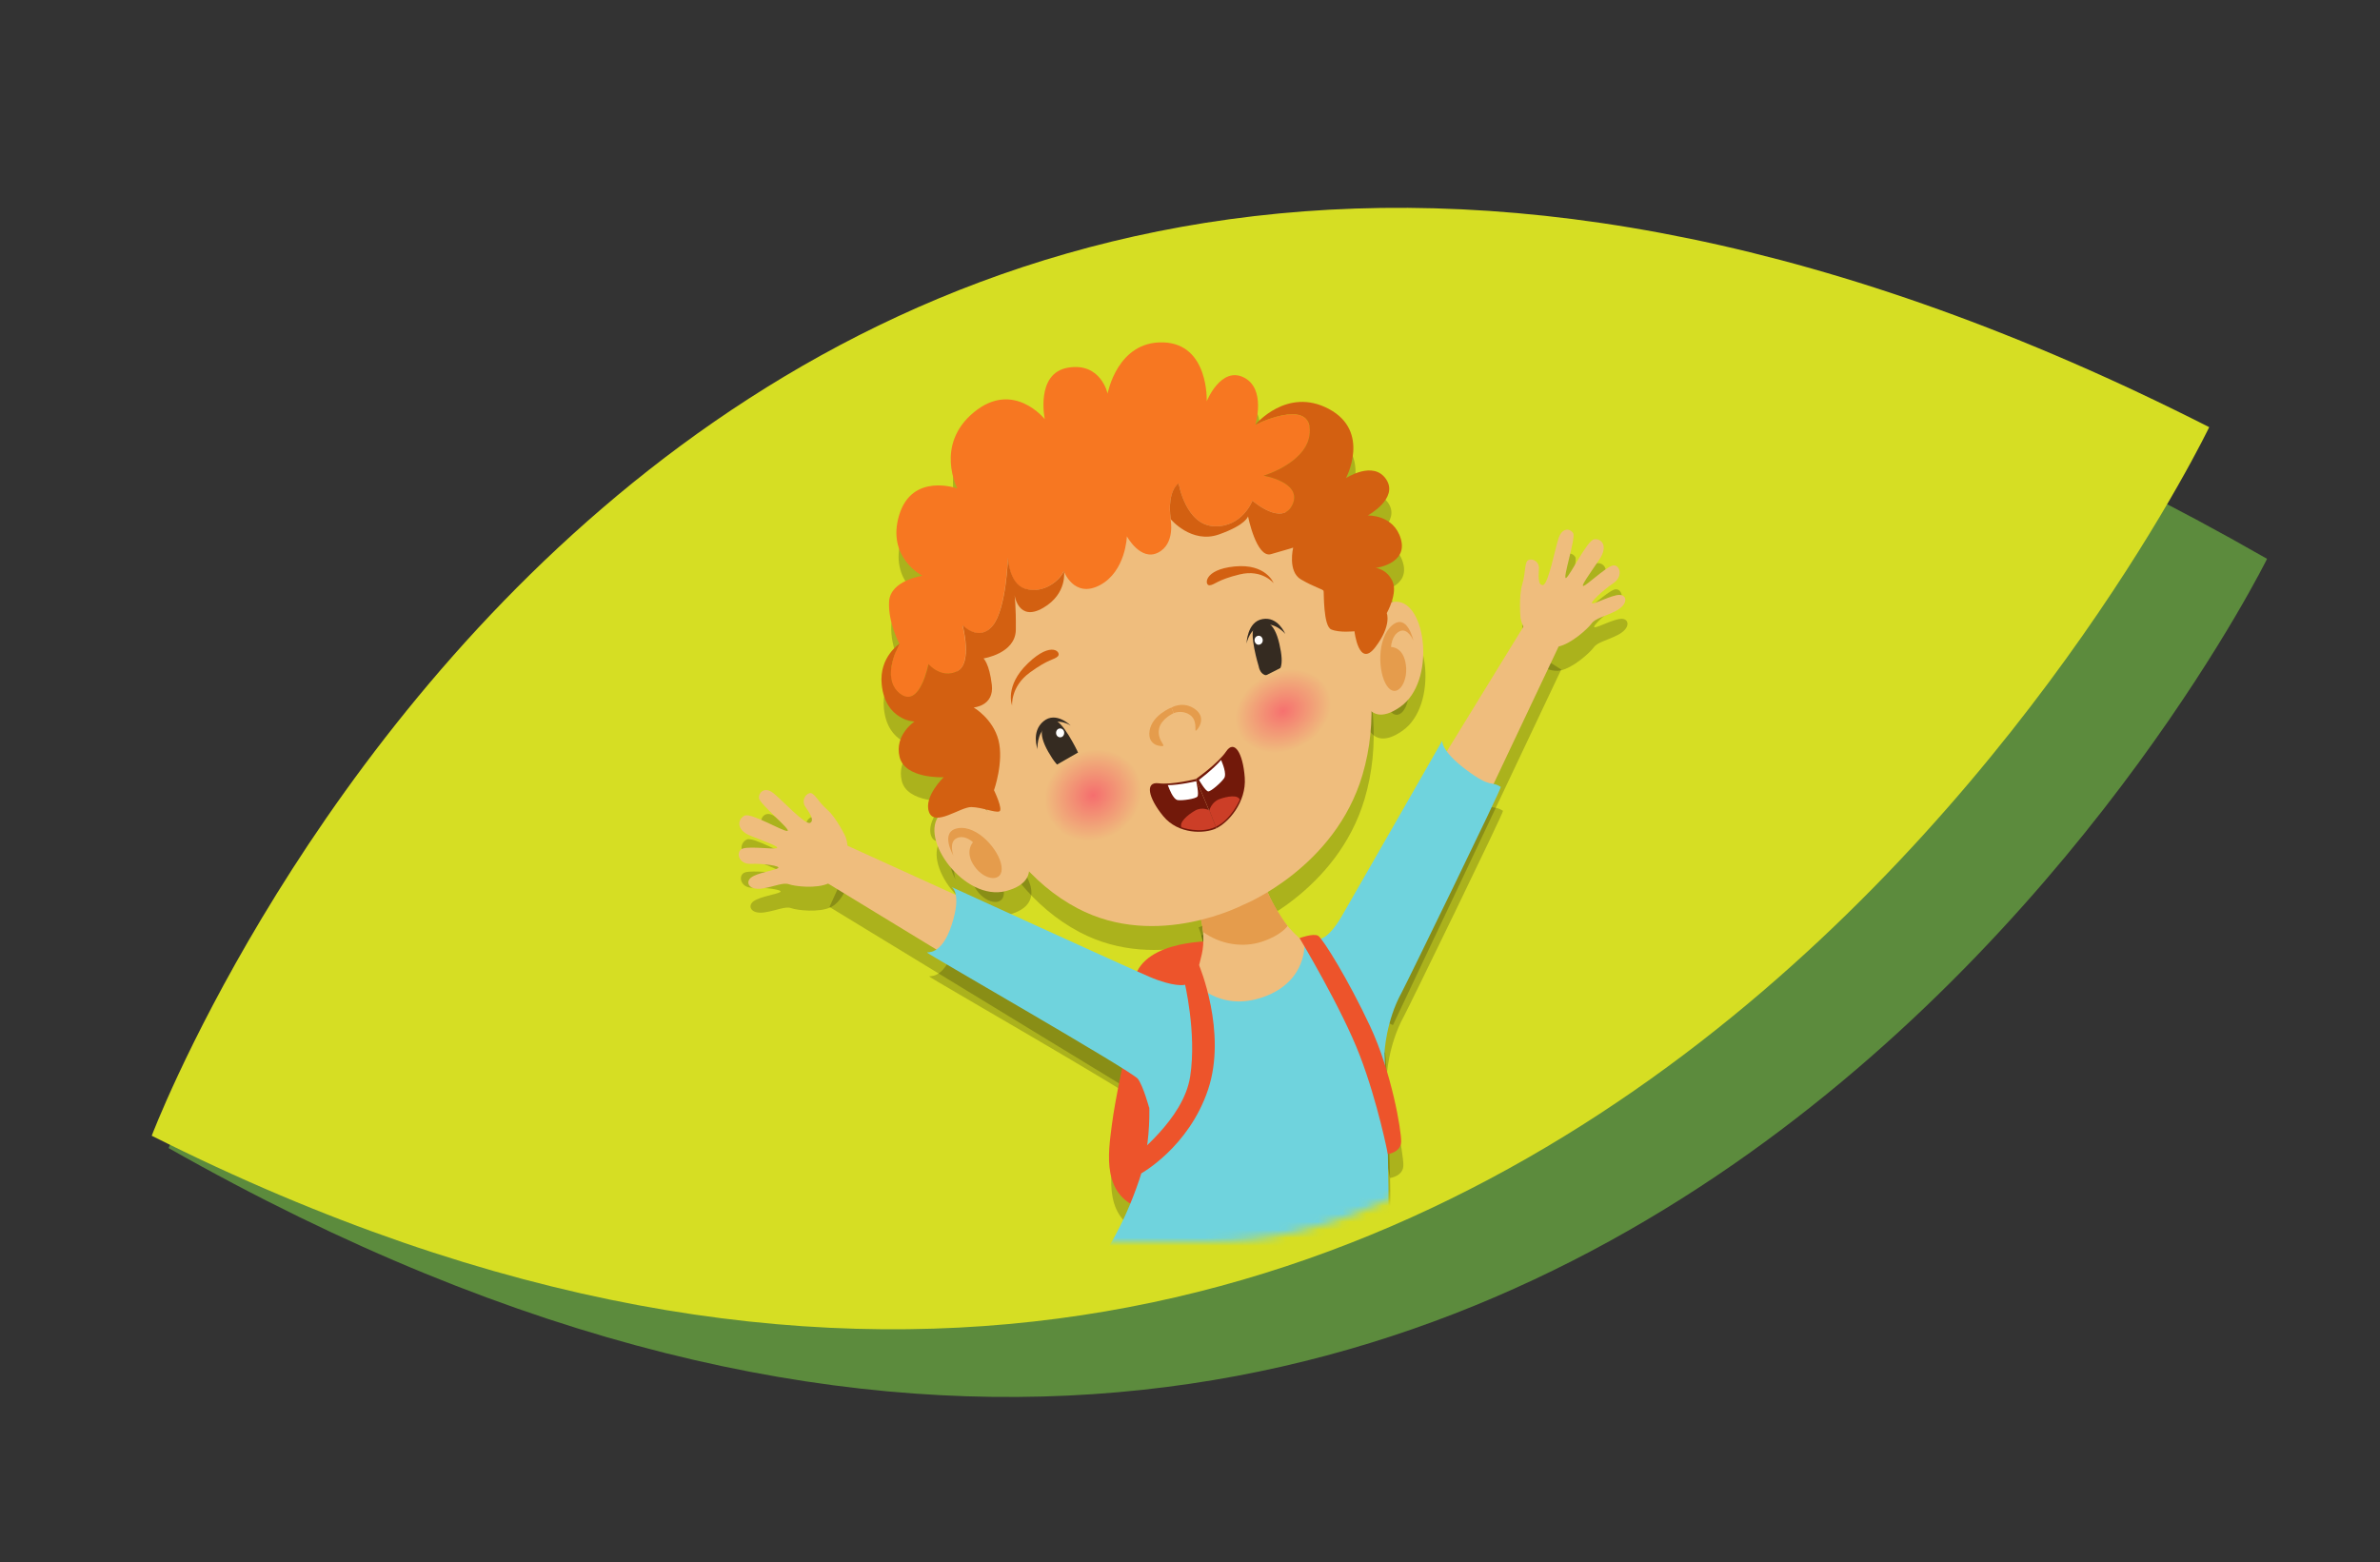 <svg xmlns="http://www.w3.org/2000/svg" width="297" height="195" viewBox="0 0 297 195" fill="none"><rect x="0" y="0" width="297" height="195" fill="#333333" stroke="none"/><path d="M21.043 143.29C21.043 143.29 91.673 -39.78 282.908 69.746C282.906 69.734 197.492 243.334 21.043 143.29Z" fill="#5C8B3D"></path><path d="M18.935 141.75C18.935 141.75 88.305 -41.878 275.687 53.314C275.684 53.303 191.775 228.613 18.935 141.75Z" fill="#D6DE23"></path><mask id="mask0_376_155" style="mask-type:alpha" maskUnits="userSpaceOnUse" x="83" y="31" width="124" height="124"><path d="M150.358 31H139.642C108.359 31 83 58.758 83 93C83 127.242 108.359 155 139.642 155H150.358C181.641 155 207 127.242 207 93C207 58.758 181.641 31 150.358 31Z" fill="#D9D9D9"></path></mask><g mask="url(#mask0_376_155)"><path d="M152.714 120.457C152.714 120.457 144.321 119.962 142.175 124.217C140.028 128.471 140.819 133.901 140.819 133.901C140.819 133.901 139.418 140.147 139.012 143.462C138.605 146.777 137.555 152.528 143.236 154C148.93 155.471 160.497 150.438 160.497 150.438L152.714 120.444V120.457Z" fill="black" fill-opacity="0.2"></path><path d="M149.562 115.732C149.562 115.732 150.952 118.998 150.24 122.102C149.449 125.503 148.93 126.245 148.93 126.245C148.93 126.245 151.324 129.993 157.481 128.237C163.637 126.48 164.021 121.211 164.021 121.211C164.021 121.211 162.135 120.234 160.406 117.847C158.667 115.46 157.842 112.702 157.842 112.702L149.562 115.745V115.732Z" fill="black" fill-opacity="0.2"></path><path d="M158.181 113.667C158.181 113.667 156.634 114.73 154.409 115.596C152.183 116.462 149.901 116.734 149.901 116.734C149.901 116.734 150.353 118.515 150.399 119.294C152.545 120.853 155.357 121.31 157.775 120.506C160.192 119.702 160.949 118.552 160.949 118.552C160.949 118.552 159.164 116.215 158.181 113.667Z" fill="black" fill-opacity="0.2"></path><path d="M145.926 126.678L105.7 108.385L103.509 113.197L143.395 137.5C143.395 137.5 146.987 132.071 145.926 126.678Z" fill="black" fill-opacity="0.2"></path><path d="M105.813 107.458C105.813 107.458 104.649 105.021 103.486 104.02C102.322 103.018 101.87 101.806 101.283 101.979C100.696 102.152 100.323 102.993 100.741 103.624C101.159 104.254 101.983 105.331 101.384 105.677C100.786 106.023 97.838 102.795 96.776 101.966C95.714 101.125 94.957 101.855 94.98 102.572C95.002 103.29 99.114 106.629 98.527 106.691C97.939 106.753 94.031 104.403 93.206 104.774C92.382 105.145 92.009 106.53 93.941 107.297C95.872 108.064 97.634 108.682 97.194 108.843C96.742 108.992 94.019 108.608 93.025 108.868C92.031 109.128 92.348 110.859 93.941 110.797C95.533 110.735 97.747 111.057 97.374 111.329C97.002 111.601 94.844 111.898 94.042 112.48C93.24 113.048 93.681 114.149 95.454 113.865C96.99 113.617 97.996 113.085 98.73 113.345C99.453 113.605 102.187 113.939 103.689 113.221C105.203 112.492 106.592 109.56 105.813 107.495V107.458Z" fill="black" fill-opacity="0.2"></path><path d="M166.269 120.457L190.578 80.878L194.826 83.562L173.826 127.94C173.826 127.94 168.099 125.577 166.258 120.444L166.269 120.457Z" fill="black" fill-opacity="0.2"></path><path d="M190.024 80.173C190.024 80.173 189.765 77.427 190.239 75.894C190.702 74.36 190.476 73.074 191.041 72.864C191.606 72.653 192.351 73.136 192.317 73.903C192.284 74.682 192.137 76.067 192.815 76.005C193.492 75.931 194.317 71.466 194.78 70.118C195.243 68.782 196.237 68.93 196.587 69.537C196.938 70.143 195.187 75.412 195.706 75.115C196.215 74.805 198.305 70.489 199.174 70.303C200.044 70.118 201.061 71.046 199.829 72.851C198.61 74.657 197.446 76.252 197.898 76.104C198.35 75.956 200.428 73.989 201.388 73.606C202.337 73.222 202.958 74.855 201.603 75.77C200.247 76.686 198.553 78.281 199.005 78.293C199.457 78.293 201.4 77.242 202.36 77.23C203.32 77.23 203.512 78.405 201.885 79.246C200.484 79.963 199.366 80.136 198.892 80.792C198.417 81.447 196.316 83.377 194.69 83.686C193.063 83.995 190.42 82.387 190.036 80.186L190.024 80.173Z" fill="black" fill-opacity="0.2"></path><path d="M134.549 64.503L155.515 115.868C155.515 115.868 166.856 111.292 170.29 99.715C174.255 86.345 167.285 71.416 158.135 64.737C148.986 58.059 134.561 64.515 134.561 64.515L134.549 64.503Z" fill="black" fill-opacity="0.2"></path><path d="M170.032 82.301C170.032 82.301 170.675 78.194 174.46 78.083C178.244 77.972 179.52 88.052 175.013 91.206C170.156 94.607 170.009 87.941 170.009 87.941L170.032 82.288V82.301Z" fill="black" fill-opacity="0.2"></path><path d="M176.651 82.931C176.651 82.931 175.883 79.419 173.985 81.039C172.076 82.659 172.211 86.963 173.364 88.608C174.516 90.253 176.018 88.274 175.713 85.974C175.408 83.661 173.861 83.735 173.861 83.735C173.861 83.735 173.906 82.263 174.934 81.769C175.962 81.274 176.651 82.931 176.651 82.931Z" fill="black" fill-opacity="0.2"></path><path d="M146.727 91.997C146.727 91.997 147.71 91.528 148.726 92.183C149.743 92.839 149.336 94.212 149.495 94.187C149.664 94.162 150.941 92.628 149.438 91.515C147.936 90.402 146.467 91.292 146.467 91.292L146.727 91.997Z" fill="black" fill-opacity="0.2"></path><path d="M157.345 86.147C157.345 86.147 156.057 81.93 156.848 81.188C158.034 80.074 159.266 80.495 159.921 83.327C160.576 86.16 160.101 87.001 158.814 87.26C157.526 87.52 157.345 86.147 157.345 86.147Z" fill="black" fill-opacity="0.2"></path><path d="M163.718 84.507L152.629 90.114L157.094 98.944L168.183 93.337L163.718 84.507Z" fill="black" fill-opacity="0.2"></path><path d="M159.22 75.782C159.22 75.782 157.808 73.989 154.984 74.669C152.16 75.35 151.866 75.98 151.222 76.03C150.578 76.092 150.409 74.063 154.351 73.68C158.294 73.296 159.209 75.77 159.209 75.77L159.22 75.782Z" fill="black" fill-opacity="0.2"></path><path d="M156.871 83.105C156.758 82.82 156.871 82.499 157.142 82.375C157.402 82.251 157.696 82.375 157.809 82.672C157.922 82.956 157.809 83.278 157.537 83.401C157.266 83.525 156.984 83.401 156.871 83.105Z" fill="black" fill-opacity="0.2"></path><path d="M160.667 82.103C160.61 82.029 159.763 79.901 157.82 80.248C155.877 80.594 155.832 83.302 155.832 83.302C155.832 83.302 156.182 81.361 157.82 80.977C159.458 80.594 160.667 82.103 160.667 82.103Z" fill="black" fill-opacity="0.2"></path><path d="M136.211 63.724L155.572 115.831C155.572 115.831 144.705 121.632 134.697 116.326C123.141 110.204 118.114 94.36 120.046 82.511C121.978 70.65 136.211 63.724 136.211 63.724Z" fill="black" fill-opacity="0.2"></path><path d="M123.401 104.081C123.401 104.081 120.249 101.744 117.561 104.663C114.872 107.581 120.633 115.559 125.829 114.186C131.432 112.702 127.14 107.977 127.14 107.977L123.401 104.081Z" fill="black" fill-opacity="0.2"></path><path d="M119.244 109.758C119.244 109.758 117.459 106.728 119.843 106.345C122.226 105.961 124.971 109.041 125.254 111.094C125.536 113.147 123.198 112.974 121.887 111.119C120.577 109.276 121.695 108.101 121.695 108.101C121.695 108.101 120.69 107.112 119.662 107.594C118.634 108.076 119.244 109.758 119.244 109.758Z" fill="black" fill-opacity="0.2"></path><path d="M146.727 91.997C146.727 91.997 145.191 92.665 144.92 93.914C144.649 95.164 145.587 95.955 145.451 96.066C145.315 96.178 143.418 96.128 143.734 94.174C144.05 92.22 146.468 91.28 146.468 91.28L146.728 91.985L146.727 91.997Z" fill="black" fill-opacity="0.2"></path><path d="M134.72 96.722C134.72 96.722 132.822 92.789 131.794 92.9C130.235 93.073 129.67 94.335 131.082 96.809C132.494 99.282 133.375 99.493 134.437 98.664C135.499 97.835 134.708 96.734 134.708 96.734L134.72 96.722Z" fill="black" fill-opacity="0.2"></path><path d="M139.312 94.321L128.528 100.495L134.058 110.155L144.842 103.982L139.312 94.321Z" fill="black" fill-opacity="0.2"></path><path d="M126.576 91.033C126.576 91.033 126.372 88.683 128.778 86.926C131.184 85.17 131.794 85.368 132.28 84.898C132.766 84.428 131.546 82.894 128.564 85.751C125.582 88.608 126.576 91.033 126.576 91.033Z" fill="black" fill-opacity="0.2"></path><path d="M133.036 94.236C132.923 93.952 132.63 93.828 132.37 93.939C132.11 94.05 131.997 94.384 132.099 94.669C132.212 94.953 132.505 95.077 132.765 94.966C133.025 94.854 133.138 94.52 133.036 94.236Z" fill="black" fill-opacity="0.2"></path><path d="M129.748 96.537C129.748 96.438 128.924 94.298 130.494 92.999C132.064 91.701 133.883 93.543 133.883 93.543C133.883 93.543 132.358 92.48 130.969 93.506C129.579 94.533 129.737 96.537 129.737 96.537H129.748Z" fill="black" fill-opacity="0.2"></path><path d="M149.507 100.21C149.507 100.21 152.274 98.268 153.291 96.759C154.307 95.25 155.381 96.945 155.607 100.025C155.832 103.104 153.551 105.652 152.06 106.357C151.133 103.995 149.507 100.21 149.507 100.21Z" fill="black" fill-opacity="0.2"></path><path d="M152.76 98.107C152.76 98.107 153.404 99.567 153.031 100.111C152.658 100.655 151.393 101.768 151.054 101.756C150.715 101.756 149.891 100.321 149.891 100.321C149.891 100.321 151.653 98.998 152.658 97.835C152.703 97.959 152.76 98.107 152.76 98.107Z" fill="black" fill-opacity="0.2"></path><path d="M154.974 102.807C154.974 102.807 153.946 105.256 151.992 106.172C151.823 105.739 151.19 104.118 151.19 104.118C151.19 104.118 151.461 103.079 152.444 102.721C153.415 102.362 154.771 102.139 154.985 102.795L154.974 102.807Z" fill="black" fill-opacity="0.2"></path><path d="M149.507 100.21C149.507 100.21 146.547 100.964 144.852 100.742C143.147 100.519 143.542 102.535 145.428 104.836C147.315 107.136 150.579 107.062 152.059 106.369C151.133 104.007 149.506 100.222 149.506 100.222L149.507 100.21Z" fill="black" fill-opacity="0.2"></path><path d="M146.117 101.249C146.117 101.249 146.648 102.77 147.258 102.845C147.868 102.919 149.472 102.684 149.698 102.399C149.924 102.127 149.551 100.482 149.551 100.482C149.551 100.482 147.461 100.977 146.004 100.977C146.049 101.1 146.117 101.249 146.117 101.249Z" fill="black" fill-opacity="0.2"></path><path d="M147.699 106.233C147.699 106.233 150.026 107.099 151.98 106.171C151.811 105.738 151.178 104.118 151.178 104.118C151.178 104.118 150.309 103.624 149.394 104.155C148.479 104.687 147.406 105.602 147.699 106.233Z" fill="black" fill-opacity="0.2"></path><path d="M172.98 132.949C172.98 132.949 173.827 151.786 173.454 157.03C173.081 162.274 173.025 166.084 173.025 166.084C173.025 166.084 165.728 168.446 154.872 165.626C144.005 162.806 137.826 159.85 137.826 159.85C137.826 159.85 140.379 156.362 142.446 150.215C144.514 144.068 143.407 137.501 143.407 137.501L145.937 126.678L149.247 125.491C149.247 125.491 152.398 129.387 157.956 127.408C163.514 125.429 163.062 120.568 163.062 120.568L166.665 119.839C166.665 119.839 172.697 125.466 172.991 132.949H172.98Z" fill="black" fill-opacity="0.2"></path><path d="M148.083 125.911C148.083 125.911 146.749 126.196 143.688 124.885C140.638 123.574 119.029 113.691 119.029 113.691C119.029 113.691 120.339 114.396 119.04 118.391C117.753 122.386 115.911 121.718 115.968 121.879C116.024 122.052 141.587 136.684 142.276 137.636C142.965 138.589 143.677 141.248 143.677 141.248C143.677 141.248 149.653 136.066 148.071 125.899L148.083 125.911Z" fill="black" fill-opacity="0.2"></path><path d="M164.812 120.21C164.812 120.21 165.953 120.358 167.715 117.328C169.477 114.298 180.254 95.423 180.254 95.423C180.254 95.423 180.028 96.648 183.225 99.047C186.421 101.447 186.275 100.371 187.562 101.199C187.709 101.286 175.758 125.812 175.182 126.864C173.216 130.438 173.047 134.371 173.047 134.371C173.047 134.371 169.003 129.449 164.812 120.21Z" fill="black" fill-opacity="0.2"></path><path d="M128.145 76.463C126.111 75.82 126.043 72.517 126.043 72.517C126.043 72.517 125.851 79.011 124.123 81.101C122.395 83.191 120.373 81.014 120.373 81.014C120.373 81.014 121.661 85.838 119.684 86.79C117.707 87.743 116.114 85.888 116.114 85.888C116.114 85.888 115.052 91.515 112.545 89.561C110.048 87.594 112.522 83.34 112.522 83.34C112.522 83.34 111.087 80.73 111.223 78.071C111.37 75.412 115.38 74.843 115.38 74.843C115.38 74.843 110.862 72.579 112.488 67.248C114.115 61.918 119.74 63.946 119.74 63.946C119.74 63.946 116.882 58.492 121.808 54.435C126.744 50.366 130.652 55.301 130.652 55.301C130.652 55.301 129.444 49.562 133.555 48.869C137.667 48.176 138.492 52.109 138.492 52.109C138.492 52.109 139.689 45.542 145.428 45.715C151.155 45.888 150.861 53.062 150.861 53.062C150.861 53.062 152.623 48.684 155.47 50.081C158.316 51.479 156.927 55.993 156.927 55.993C156.927 55.993 163.614 52.654 163.727 56.636C163.829 60.619 157.955 62.351 157.955 62.351C157.955 62.351 162.835 63.154 161.57 65.95C160.304 68.745 156.565 65.467 156.565 65.467C156.565 65.467 155.289 68.832 151.753 68.658C148.218 68.485 147.359 63.328 147.359 63.328C147.359 63.328 145.879 64.132 146.354 67.817C146.354 67.817 146.964 70.872 144.772 71.961C142.592 73.049 140.898 69.92 140.898 69.92C140.898 69.92 140.762 74.311 137.52 76.018C134.278 77.724 133.013 74.237 133.013 74.237C132.663 75.238 130.562 77.23 128.133 76.45L128.145 76.463Z" fill="black" fill-opacity="0.2"></path><path d="M147.359 63.328C147.359 63.328 148.218 68.485 151.753 68.658C155.289 68.832 156.565 65.467 156.565 65.467C156.565 65.467 160.293 68.745 161.57 65.95C162.835 63.154 157.955 62.351 157.955 62.351C157.955 62.351 163.829 60.619 163.727 56.636C163.626 52.654 156.927 55.993 156.927 55.993C156.927 55.993 160.869 51.219 166.111 54.027C171.363 56.834 168.234 62.66 168.234 62.66C168.234 62.66 171.646 60.409 173.25 62.796C174.854 65.183 170.957 67.323 170.957 67.323C170.957 67.323 174.21 67.174 175.091 70.266C175.972 73.371 171.939 73.866 171.939 73.866C171.939 73.866 173.272 73.964 174.018 75.473C174.764 76.982 173.329 79.506 173.329 79.506C173.329 79.506 173.973 81.027 171.906 83.748C169.838 86.469 169.296 81.769 169.296 81.769C169.296 81.769 167.421 81.979 166.404 81.546C165.388 81.126 165.501 76.945 165.444 76.735C165.399 76.525 164.315 76.29 162.62 75.3C160.926 74.311 161.649 71.33 161.649 71.33C161.649 71.33 160.677 71.639 158.87 72.146C157.063 72.653 156.012 67.422 156.012 67.422C156.012 67.422 155.809 68.473 152.386 69.685C148.952 70.897 146.365 67.78 146.365 67.78C145.891 64.094 147.371 63.291 147.371 63.291L147.359 63.328Z" fill="black" fill-opacity="0.2"></path><path d="M130.426 78.862C127.342 80.643 126.879 77.254 126.879 77.254C126.879 77.254 127.071 78.615 127.037 81.583C127.003 84.552 123.005 85.158 123.005 85.158C123.005 85.158 123.739 85.813 124.044 88.46C124.349 91.107 121.773 91.28 121.773 91.28C121.773 91.28 124.168 92.653 124.869 95.349C125.569 98.058 124.315 101.608 124.315 101.608C124.315 101.608 125.501 104.069 124.97 104.254C124.439 104.44 122.869 103.747 121.491 103.71C120.113 103.685 116.905 106.233 116.204 104.329C115.504 102.424 118.034 99.987 118.034 99.987C118.034 99.987 113.211 100.222 112.533 97.464C111.855 94.706 114.397 93.036 114.397 93.036C114.397 93.036 110.726 92.913 110.297 88.361C109.969 84.972 112.544 83.315 112.544 83.315C112.544 83.315 110.071 87.569 112.567 89.536C115.064 91.503 116.137 85.863 116.137 85.863C116.137 85.863 117.718 87.73 119.706 86.765C121.694 85.801 120.395 80.99 120.395 80.99C120.395 80.99 122.417 83.166 124.146 81.076C125.874 78.986 126.066 72.493 126.066 72.493C126.066 72.493 126.145 75.795 128.167 76.438C130.596 77.217 132.697 75.226 133.047 74.224C133.047 74.224 133.521 77.069 130.449 78.85L130.426 78.862Z" fill="black" fill-opacity="0.2"></path><path d="M148.061 125.417C148.061 125.417 149.642 131.86 148.795 137.34C147.948 142.819 141.69 147.21 141.588 147.766C141.475 148.323 142.661 149.448 142.661 149.448C142.661 149.448 148.603 146.183 151.02 138.997C153.438 131.811 149.902 123.438 149.902 123.438C149.902 123.438 147.801 124.18 148.061 125.417Z" fill="black" fill-opacity="0.2"></path><path d="M162.452 120.074C162.452 120.074 167.716 128.83 169.975 134.742C172.234 140.655 173.465 147.024 173.465 147.024C173.465 147.024 175.103 146.814 175.126 145.453C175.148 144.093 173.951 136.845 171.251 131.069C168.551 125.293 165.343 120.123 164.767 119.777C164.18 119.43 162.452 120.061 162.452 120.061V120.074Z" fill="black" fill-opacity="0.2"></path><path d="M152.441 117.475C152.441 117.475 144.048 116.98 141.902 121.235C139.755 125.49 140.546 130.919 140.546 130.919C140.546 130.919 139.145 137.165 138.739 140.48C138.332 143.795 137.282 149.546 142.964 151.018C148.657 152.49 160.224 147.456 160.224 147.456L152.441 117.463V117.475Z" fill="#ED542B"></path><path d="M149.289 112.75C149.289 112.75 150.678 116.016 149.967 119.12C149.176 122.521 148.656 123.263 148.656 123.263C148.656 123.263 151.051 127.011 157.207 125.255C163.364 123.499 163.748 118.23 163.748 118.23C163.748 118.23 161.861 117.252 160.133 114.865C158.393 112.478 157.569 109.72 157.569 109.72L149.289 112.763V112.75Z" fill="#EFBD7D"></path><path d="M157.909 110.685C157.909 110.685 156.361 111.748 154.136 112.614C151.911 113.48 149.629 113.752 149.629 113.752C149.629 113.752 150.081 115.533 150.126 116.312C152.272 117.871 155.085 118.328 157.502 117.524C159.92 116.72 160.677 115.57 160.677 115.57C160.677 115.57 158.892 113.233 157.909 110.685Z" fill="#E59C4C"></path><path d="M145.653 123.696L105.428 105.403L103.236 110.215L143.123 134.518C143.123 134.518 146.715 129.089 145.653 123.696Z" fill="#EFBD7D"></path><path d="M105.539 104.476C105.539 104.476 104.376 102.039 103.212 101.038C102.049 100.036 101.597 98.824 101.01 98.997C100.422 99.17 100.049 100.011 100.467 100.642C100.885 101.273 101.71 102.349 101.111 102.695C100.512 103.041 97.564 99.813 96.502 98.984C95.441 98.143 94.684 98.873 94.706 99.591C94.729 100.308 98.841 103.647 98.253 103.709C97.666 103.771 93.757 101.421 92.933 101.792C92.108 102.163 91.735 103.548 93.667 104.315C95.599 105.082 97.361 105.7 96.92 105.861C96.469 106.01 93.746 105.626 92.752 105.886C91.758 106.146 92.074 107.877 93.667 107.815C95.26 107.754 97.474 108.075 97.101 108.347C96.728 108.619 94.571 108.916 93.769 109.498C92.967 110.066 93.407 111.167 95.181 110.883C96.717 110.635 97.722 110.103 98.457 110.363C99.18 110.623 101.913 110.957 103.416 110.24C104.929 109.51 106.319 106.579 105.539 104.513V104.476Z" fill="#EFBD7D"></path><path d="M165.996 117.475L190.305 77.897L194.552 80.58L173.553 124.958C173.553 124.958 167.826 122.595 165.984 117.463L165.996 117.475Z" fill="#EFBD7D"></path><path d="M189.753 77.192C189.753 77.192 189.493 74.446 189.967 72.912C190.43 71.378 190.204 70.092 190.769 69.882C191.334 69.671 192.08 70.154 192.046 70.921C192.012 71.7 191.865 73.085 192.543 73.023C193.221 72.949 194.045 68.484 194.508 67.136C194.971 65.8 195.965 65.949 196.316 66.555C196.666 67.161 194.915 72.43 195.435 72.133C195.943 71.824 198.033 67.507 198.902 67.322C199.772 67.136 200.789 68.064 199.558 69.869C198.338 71.675 197.174 73.271 197.626 73.122C198.078 72.974 200.156 71.007 201.117 70.624C202.065 70.241 202.687 71.873 201.331 72.788C199.976 73.704 198.281 75.299 198.733 75.311C199.185 75.311 201.128 74.26 202.088 74.248C203.048 74.248 203.24 75.423 201.613 76.264C200.213 76.981 199.095 77.154 198.62 77.81C198.146 78.466 196.044 80.395 194.418 80.704C192.791 81.013 190.148 79.405 189.764 77.204L189.753 77.192Z" fill="#EFBD7D"></path><path d="M134.276 61.521L155.242 112.886C155.242 112.886 166.583 108.31 170.017 96.733C173.982 83.363 167.012 68.434 157.863 61.755C148.713 55.077 134.288 61.533 134.288 61.533L134.276 61.521Z" fill="#EFBD7D"></path><path d="M169.757 79.319C169.757 79.319 170.401 75.213 174.185 75.101C177.969 74.99 179.246 85.07 174.739 88.224C169.881 91.625 169.734 84.959 169.734 84.959L169.757 79.306V79.319Z" fill="#EFBD7D"></path><path d="M176.378 79.95C176.378 79.95 175.61 76.437 173.712 78.057C171.803 79.677 171.938 83.982 173.091 85.626C174.243 87.272 175.745 85.293 175.44 82.992C175.135 80.679 173.588 80.754 173.588 80.754C173.588 80.754 173.633 79.282 174.661 78.787C175.689 78.292 176.378 79.95 176.378 79.95Z" fill="#E59C4C"></path><path d="M146.453 89.016C146.453 89.016 147.436 88.546 148.452 89.201C149.469 89.857 149.063 91.23 149.221 91.205C149.39 91.18 150.667 89.646 149.164 88.533C147.662 87.42 146.193 88.311 146.193 88.311L146.453 89.016Z" fill="#E59C4C"></path><path d="M157.072 83.165C157.072 83.165 155.784 78.948 156.575 78.206C157.761 77.093 158.993 77.513 159.648 80.345C160.303 83.178 159.828 84.019 158.541 84.278C157.253 84.538 157.072 83.165 157.072 83.165Z" fill="#352B21"></path><path d="M163.444 81.525L152.355 87.132L156.82 95.962L167.909 90.355L163.444 81.525Z" fill="url(#paint0_radial_376_155)"></path><path d="M158.947 72.801C158.947 72.801 157.535 71.007 154.711 71.687C151.887 72.368 151.593 72.999 150.949 73.048C150.305 73.11 150.136 71.081 154.078 70.698C158.021 70.315 158.936 72.788 158.936 72.788L158.947 72.801Z" fill="#D36011"></path><path d="M156.598 80.123C156.485 79.838 156.598 79.517 156.869 79.393C157.129 79.269 157.423 79.393 157.536 79.69C157.649 79.974 157.536 80.296 157.265 80.419C156.993 80.543 156.711 80.419 156.598 80.123Z" fill="white"></path><path d="M160.393 79.121C160.337 79.047 159.49 76.919 157.547 77.266C155.604 77.612 155.559 80.321 155.559 80.321C155.559 80.321 155.909 78.379 157.547 77.995C159.185 77.612 160.393 79.121 160.393 79.121Z" fill="#352B21"></path><path d="M135.937 60.742L155.298 112.849C155.298 112.849 144.432 118.65 134.423 113.344C122.868 107.222 117.841 91.378 119.772 79.529C121.704 67.668 135.937 60.742 135.937 60.742Z" fill="#EFBD7D"></path><path d="M123.127 101.099C123.127 101.099 119.975 98.762 117.287 101.681C114.599 104.599 120.359 112.577 125.556 111.204C131.158 109.72 126.866 104.995 126.866 104.995L123.127 101.099Z" fill="#EFBD7D"></path><path d="M118.97 106.777C118.97 106.777 117.185 103.746 119.569 103.363C121.952 102.979 124.697 106.059 124.979 108.112C125.262 110.165 122.923 109.992 121.613 108.137C120.303 106.294 121.421 105.119 121.421 105.119C121.421 105.119 120.416 104.13 119.388 104.612C118.36 105.094 118.97 106.777 118.97 106.777Z" fill="#E59C4C"></path><path d="M146.453 89.015C146.453 89.015 144.917 89.683 144.645 90.932C144.374 92.182 145.312 92.973 145.176 93.084C145.041 93.196 143.143 93.146 143.459 91.192C143.776 89.238 146.193 88.298 146.193 88.298L146.453 89.003V89.015Z" fill="#E59C4C"></path><path d="M134.447 93.74C134.447 93.74 132.549 89.807 131.521 89.918C129.962 90.092 129.397 91.353 130.81 93.827C132.221 96.3 133.103 96.511 134.164 95.682C135.226 94.853 134.436 93.753 134.436 93.753L134.447 93.74Z" fill="#352B21"></path><path d="M139.04 91.34L128.256 97.513L133.786 107.173L144.57 101L139.04 91.34Z" fill="url(#paint1_radial_376_155)"></path><path d="M126.302 88.051C126.302 88.051 126.098 85.701 128.504 83.945C130.91 82.188 131.52 82.386 132.006 81.916C132.492 81.446 131.272 79.912 128.29 82.77C125.308 85.627 126.302 88.051 126.302 88.051Z" fill="#D36011"></path><path d="M132.764 91.254C132.651 90.969 132.357 90.846 132.097 90.957C131.837 91.068 131.724 91.402 131.826 91.687C131.939 91.971 132.233 92.095 132.493 91.984C132.752 91.872 132.865 91.538 132.764 91.254Z" fill="white"></path><path d="M129.475 93.555C129.475 93.456 128.651 91.316 130.221 90.017C131.791 88.719 133.61 90.561 133.61 90.561C133.61 90.561 132.085 89.498 130.695 90.524C129.306 91.551 129.464 93.555 129.464 93.555H129.475Z" fill="#352B21"></path><path d="M149.233 97.228C149.233 97.228 152.001 95.286 153.018 93.778C154.034 92.269 155.107 93.963 155.333 97.043C155.559 100.122 153.277 102.67 151.786 103.375C150.86 101.013 149.233 97.228 149.233 97.228Z" fill="#72190A"></path><path d="M152.487 95.126C152.487 95.126 153.131 96.585 152.758 97.129C152.386 97.673 151.12 98.787 150.782 98.774C150.443 98.774 149.618 97.339 149.618 97.339C149.618 97.339 151.38 96.016 152.386 94.853C152.431 94.977 152.487 95.126 152.487 95.126Z" fill="white"></path><path d="M154.7 99.826C154.7 99.826 153.672 102.274 151.718 103.19C151.549 102.757 150.916 101.137 150.916 101.137C150.916 101.137 151.187 100.098 152.17 99.739C153.141 99.38 154.497 99.157 154.711 99.813L154.7 99.826Z" fill="#CC3E27"></path><path d="M149.233 97.228C149.233 97.228 146.273 97.982 144.579 97.76C142.873 97.537 143.268 99.553 145.155 101.854C147.041 104.154 150.306 104.08 151.785 103.387C150.859 101.025 149.233 97.24 149.233 97.24V97.228Z" fill="#72190A"></path><path d="M145.843 98.267C145.843 98.267 146.374 99.788 146.984 99.863C147.594 99.937 149.198 99.702 149.424 99.417C149.65 99.145 149.277 97.5 149.277 97.5C149.277 97.5 147.188 97.995 145.73 97.995C145.776 98.119 145.843 98.267 145.843 98.267Z" fill="white"></path><path d="M147.426 103.251C147.426 103.251 149.753 104.117 151.708 103.19C151.538 102.757 150.906 101.136 150.906 101.136C150.906 101.136 150.036 100.642 149.121 101.174C148.206 101.705 147.133 102.62 147.426 103.251Z" fill="#CC3E27"></path><path d="M172.706 129.967C172.706 129.967 173.553 148.804 173.181 154.048C172.808 159.293 172.751 163.102 172.751 163.102C172.751 163.102 165.454 165.464 154.598 162.644C143.732 159.824 137.553 156.868 137.553 156.868C137.553 156.868 140.106 153.38 142.173 147.233C144.24 141.086 143.133 134.519 143.133 134.519L145.663 123.696L148.973 122.509C148.973 122.509 152.125 126.405 157.682 124.426C163.24 122.447 162.788 117.586 162.788 117.586L166.392 116.857C166.392 116.857 172.424 122.484 172.717 129.967H172.706Z" fill="#6FD3DD"></path><path d="M147.808 122.929C147.808 122.929 146.475 123.214 143.414 121.903C140.364 120.592 118.755 110.709 118.755 110.709C118.755 110.709 120.065 111.414 118.766 115.409C117.478 119.404 115.637 118.736 115.694 118.897C115.75 119.07 141.313 133.702 142.002 134.655C142.691 135.607 143.403 138.266 143.403 138.266C143.403 138.266 149.378 133.084 147.797 122.917L147.808 122.929Z" fill="#6FD3DD"></path><path d="M164.537 117.228C164.537 117.228 165.678 117.376 167.44 114.346C169.202 111.316 179.979 92.442 179.979 92.442C179.979 92.442 179.753 93.666 182.95 96.066C186.146 98.465 186 97.389 187.287 98.218C187.434 98.304 175.483 122.831 174.907 123.882C172.941 127.456 172.772 131.389 172.772 131.389C172.772 131.389 168.728 126.467 164.537 117.228Z" fill="#6FD3DD"></path><path d="M127.871 73.481C125.838 72.838 125.77 69.535 125.77 69.535C125.77 69.535 125.578 76.029 123.85 78.119C122.121 80.209 120.099 78.032 120.099 78.032C120.099 78.032 121.387 82.856 119.41 83.808C117.433 84.761 115.841 82.906 115.841 82.906C115.841 82.906 114.779 88.533 112.271 86.579C109.775 84.612 112.248 80.358 112.248 80.358C112.248 80.358 110.814 77.748 110.949 75.089C111.096 72.43 115.106 71.861 115.106 71.861C115.106 71.861 110.588 69.597 112.215 64.266C113.841 58.936 119.467 60.964 119.467 60.964C119.467 60.964 116.609 55.51 121.534 51.453C126.47 47.384 130.379 52.319 130.379 52.319C130.379 52.319 129.17 46.58 133.282 45.887C137.393 45.194 138.218 49.128 138.218 49.128C138.218 49.128 139.415 42.56 145.154 42.733C150.881 42.906 150.587 50.08 150.587 50.08C150.587 50.08 152.35 45.702 155.196 47.099C158.043 48.497 156.653 53.011 156.653 53.011C156.653 53.011 163.341 49.672 163.454 53.654C163.555 57.637 157.681 59.369 157.681 59.369C157.681 59.369 162.561 60.172 161.296 62.968C160.031 65.763 156.292 62.485 156.292 62.485C156.292 62.485 155.015 65.85 151.48 65.676C147.944 65.503 147.086 60.346 147.086 60.346C147.086 60.346 145.606 61.15 146.08 64.835C146.08 64.835 146.69 67.891 144.499 68.979C142.319 70.067 140.624 66.938 140.624 66.938C140.624 66.938 140.489 71.329 137.247 73.036C134.005 74.743 132.739 71.254 132.739 71.254C132.389 72.256 130.288 74.248 127.86 73.469L127.871 73.481Z" fill="#F77721"></path><path d="M147.086 60.346C147.086 60.346 147.944 65.503 151.48 65.677C155.016 65.85 156.292 62.486 156.292 62.486C156.292 62.486 160.02 65.763 161.296 62.968C162.561 60.173 157.682 59.369 157.682 59.369C157.682 59.369 163.556 57.637 163.454 53.655C163.352 49.672 156.654 53.011 156.654 53.011C156.654 53.011 160.596 48.237 165.837 51.045C171.09 53.852 167.961 59.678 167.961 59.678C167.961 59.678 171.372 57.427 172.976 59.814C174.58 62.201 170.683 64.341 170.683 64.341C170.683 64.341 173.937 64.192 174.818 67.284C175.699 70.389 171.666 70.884 171.666 70.884C171.666 70.884 172.999 70.983 173.745 72.492C174.49 74 173.056 76.524 173.056 76.524C173.056 76.524 173.699 78.045 171.632 80.766C169.565 83.487 169.023 78.787 169.023 78.787C169.023 78.787 167.148 78.997 166.131 78.564C165.114 78.144 165.227 73.963 165.171 73.753C165.126 73.543 164.041 73.308 162.347 72.318C160.652 71.329 161.375 68.348 161.375 68.348C161.375 68.348 160.404 68.657 158.597 69.164C156.789 69.671 155.739 64.44 155.739 64.44C155.739 64.44 155.535 65.491 152.113 66.703C148.679 67.915 146.092 64.799 146.092 64.799C145.617 61.113 147.097 60.309 147.097 60.309L147.086 60.346Z" fill="#D36011"></path><path d="M130.153 75.88C127.07 77.661 126.607 74.272 126.607 74.272C126.607 74.272 126.799 75.633 126.765 78.602C126.731 81.57 122.732 82.176 122.732 82.176C122.732 82.176 123.466 82.831 123.771 85.478C124.076 88.125 121.501 88.298 121.501 88.298C121.501 88.298 123.896 89.671 124.596 92.367C125.296 95.076 124.042 98.626 124.042 98.626C124.042 98.626 125.228 101.087 124.697 101.273C124.166 101.458 122.596 100.765 121.218 100.728C119.84 100.704 116.632 103.251 115.932 101.347C115.231 99.442 117.762 97.005 117.762 97.005C117.762 97.005 112.938 97.24 112.261 94.482C111.583 91.724 114.124 90.055 114.124 90.055C114.124 90.055 110.453 89.931 110.024 85.379C109.696 81.99 112.272 80.333 112.272 80.333C112.272 80.333 109.798 84.588 112.294 86.554C114.791 88.521 115.864 82.881 115.864 82.881C115.864 82.881 117.445 84.749 119.434 83.784C121.422 82.819 120.123 78.008 120.123 78.008C120.123 78.008 122.145 80.184 123.873 78.094C125.601 76.004 125.793 69.511 125.793 69.511C125.793 69.511 125.872 72.813 127.894 73.456C130.323 74.235 132.424 72.244 132.774 71.242C132.774 71.242 133.249 74.087 130.176 75.868L130.153 75.88Z" fill="#D36011"></path><path d="M147.787 122.435C147.787 122.435 149.368 128.878 148.521 134.358C147.674 139.837 141.416 144.228 141.314 144.784C141.201 145.341 142.387 146.466 142.387 146.466C142.387 146.466 148.329 143.201 150.747 136.015C153.164 128.829 149.628 120.456 149.628 120.456C149.628 120.456 147.527 121.198 147.787 122.435Z" fill="#ED542B"></path><path d="M162.178 117.092C162.178 117.092 167.442 125.848 169.701 131.76C171.96 137.673 173.191 144.042 173.191 144.042C173.191 144.042 174.829 143.832 174.852 142.471C174.874 141.111 173.677 133.863 170.977 128.087C168.277 122.311 165.069 117.141 164.493 116.795C163.906 116.448 162.178 117.079 162.178 117.079V117.092Z" fill="#ED542B"></path></g><defs><radialGradient id="paint0_radial_376_155" cx="0" cy="0" r="1" gradientUnits="userSpaceOnUse" gradientTransform="translate(160.132 88.743) rotate(63.177) scale(4.947 6.213)"><stop stop-color="#F6716F"></stop><stop offset="1" stop-color="#EFBD7D"></stop></radialGradient><radialGradient id="paint1_radial_376_155" cx="0" cy="0" r="1" gradientUnits="userSpaceOnUse" gradientTransform="translate(136.413 99.257) rotate(60.211) scale(5.566 6.213)"><stop stop-color="#F56E6E"></stop><stop offset="1" stop-color="#EFBD7D"></stop></radialGradient></defs></svg>